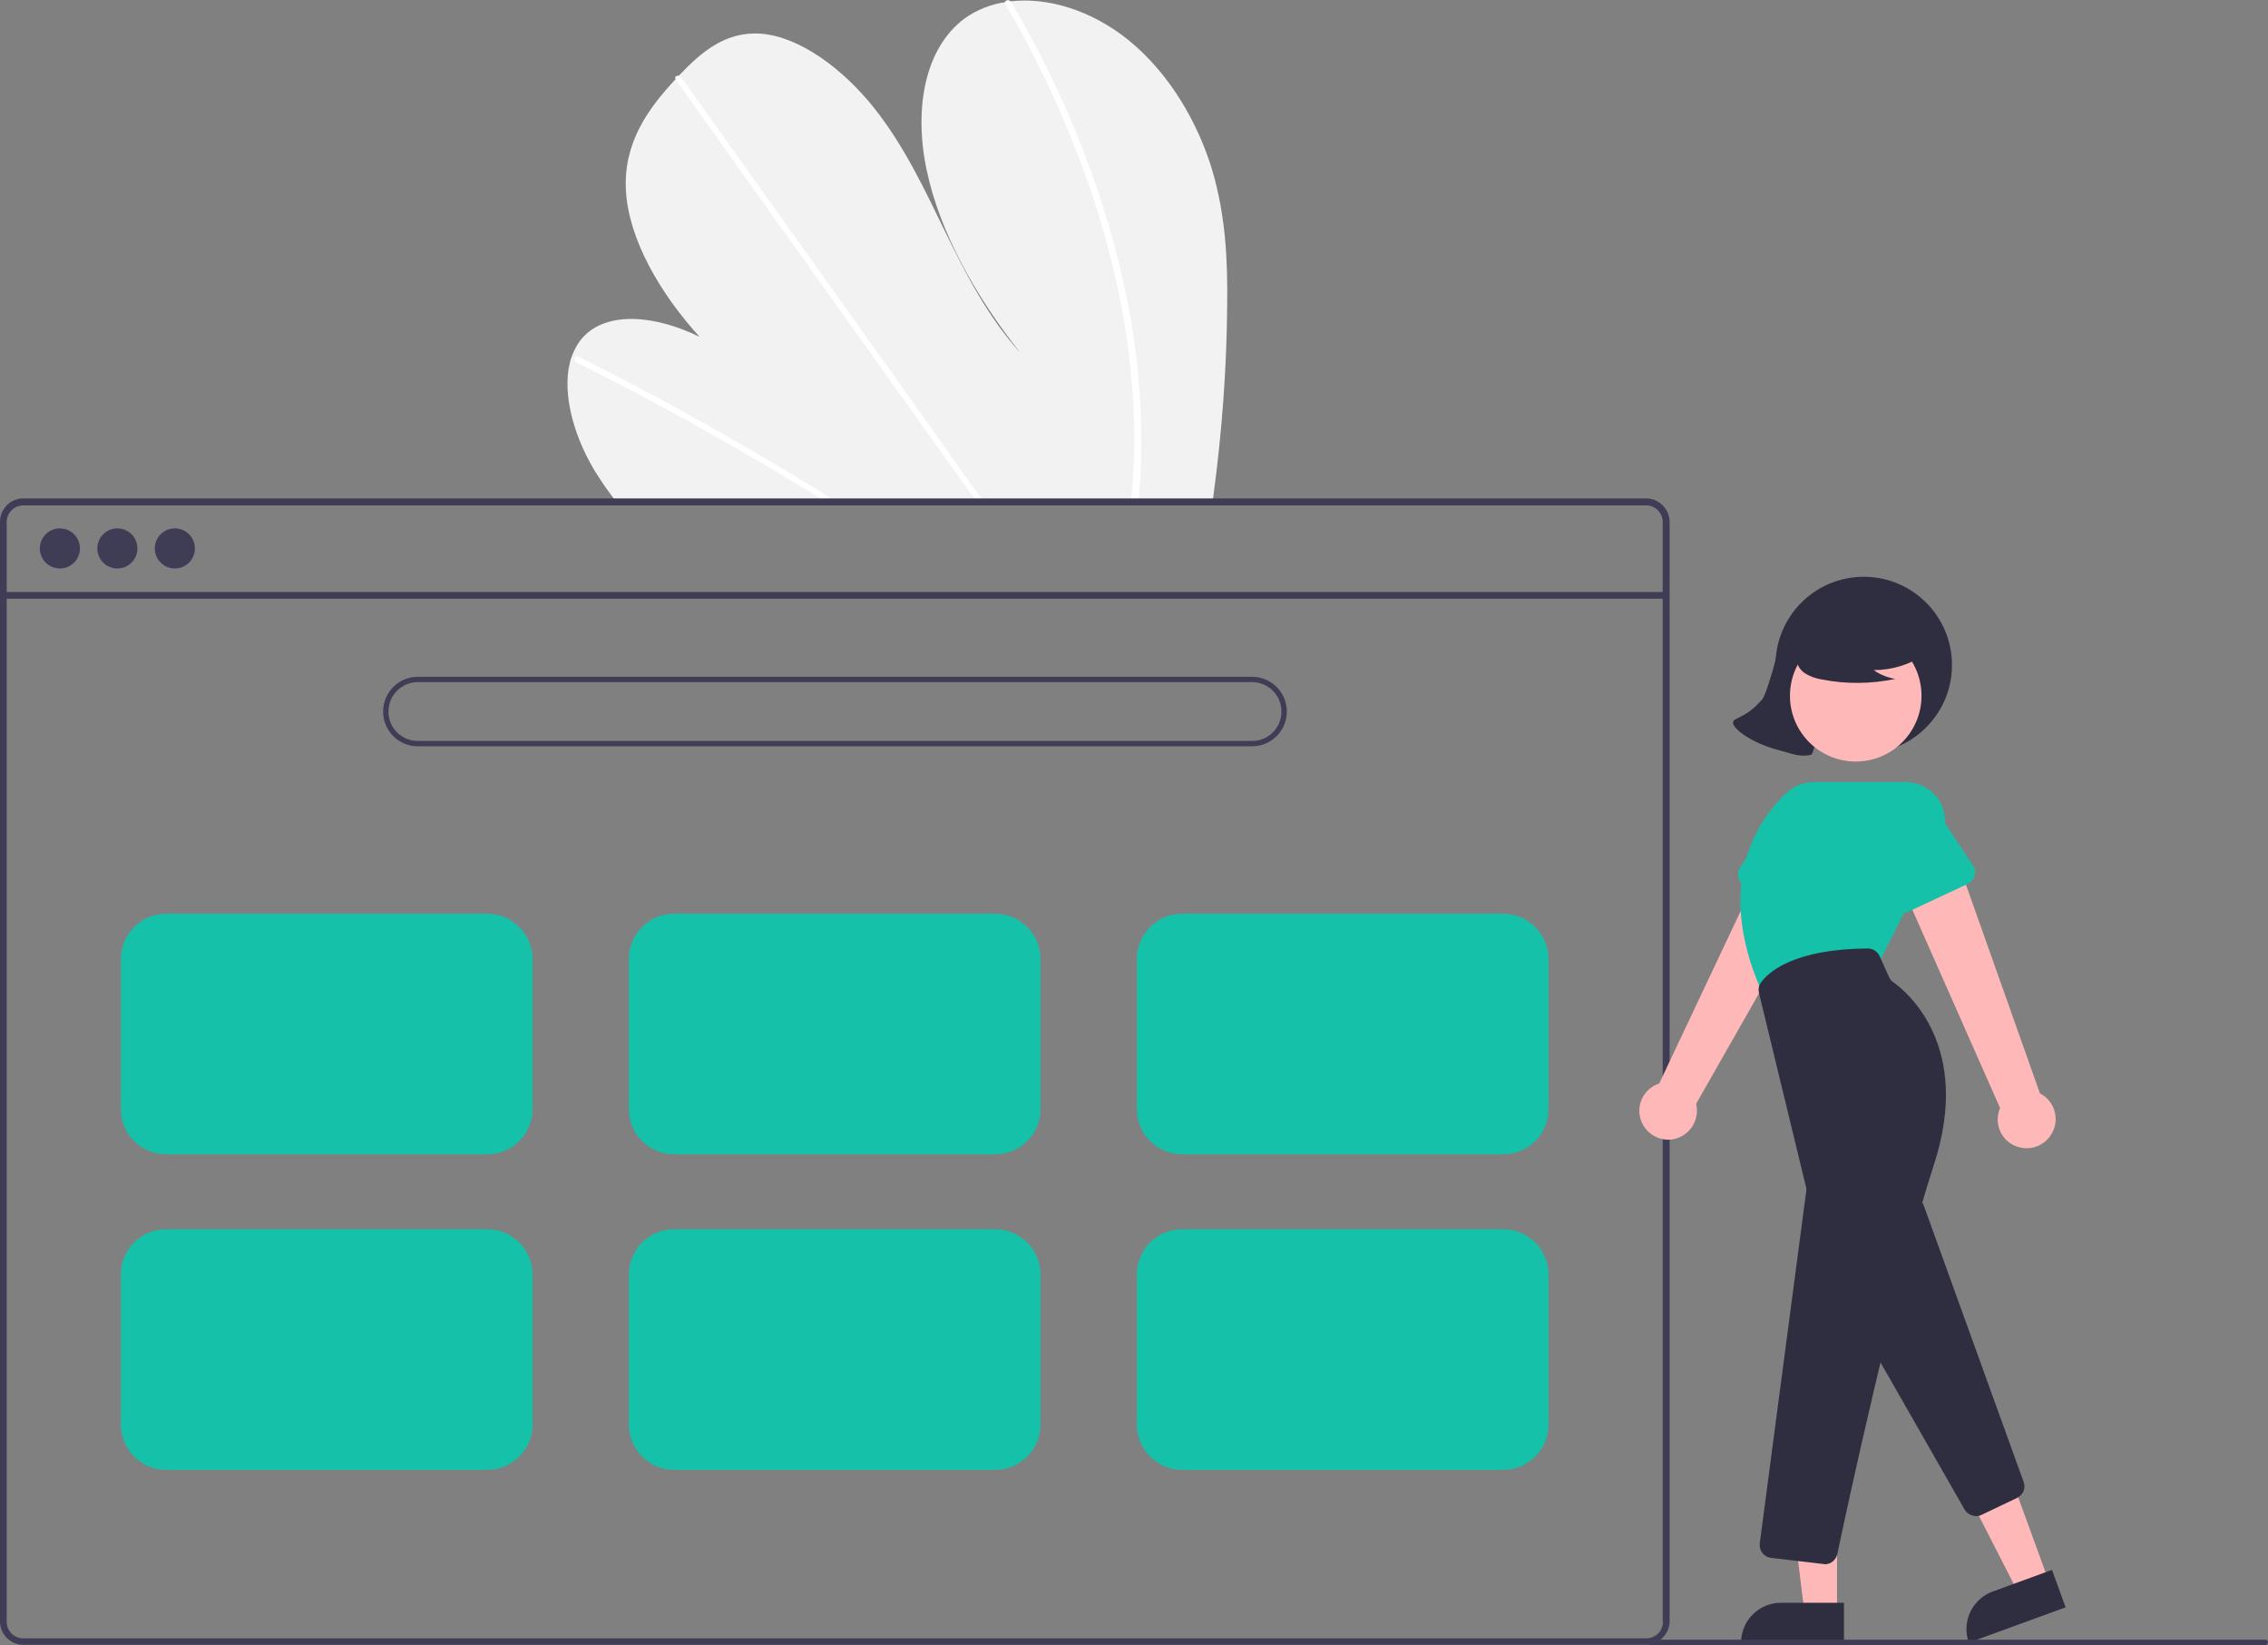 <?xml version="1.0" encoding="utf-8"?>
<!-- Generator: Adobe Illustrator 19.0.0, SVG Export Plug-In . SVG Version: 6.00 Build 0)  -->
<svg version="1.1" id="Capa_1" xmlns="http://www.w3.org/2000/svg" xmlns:xlink="http://www.w3.org/1999/xlink" x="0px" y="0px"
	 viewBox="126 113.7 848.3 615.2" style="enable-background:new 126 113.7 848.3 615.2;" xml:space="preserve">
<rect x="126" y="113.7" width="848.3" height="615.2" fill="#808080" stroke="none"/>
<style type="text/css">
	.st0{fill:#F2F2F2;}
	.st1{fill:#FFFFFF;}
	.st2{fill:#3F3D56;}
	.st3{fill:#16C1AA;}
	.st4{fill:#2F2E41;}
	.st5{fill:#FFB8B8;}
</style>
<path class="st0" d="M585,228.2c-0.2,23.8-2,47.6-5.2,71.3c-0.1,0.8-0.2,1.7-0.4,2.5l-223.3-1.2c-0.7-0.8-1.3-1.7-1.9-2.5
	c-2.1-2.8-4-5.7-5.8-8.6c-8.6-14.3-12.6-31.1-8.6-42.6l0.1-0.2c0.9-2.5,2.2-4.9,4-6.9c9-10.1,27.2-8.5,43.8-0.3
	c-14.8-16.2-26.7-36.7-27.6-55c-0.9-17.8,8.5-30.6,18.6-41.4c0.3-0.4,0.7-0.7,1-1.1c0.2-0.2,0.3-0.3,0.5-0.5
	c7.9-8.3,17.1-16.4,30.4-15.4c14.6,1.1,30.8,13.3,42.2,27.6c11.4,14.3,18.9,30.4,26.6,46.2c7.7,15.8,16,32,28.2,45.5
	c-16.7-21.1-30.1-45-35-68.3s-0.6-45.7,14.2-56.7c4.5-3.2,9.7-5.3,15.2-6.1c0.6-0.1,1.3-0.2,2-0.3c13.7-1.6,30.1,3.2,44.1,14.5
	c15.4,12.5,26,31,31.3,48.6C584.6,194.9,585.2,211.9,585,228.2z"/>
<path class="st1" d="M439,301.2l-4.3,0c-1.4-0.8-2.7-1.7-4.1-2.5c-0.8-0.5-1.7-1-2.6-1.6c-14.2-8.6-28.4-16.9-42.8-24.9
	c-14.3-8-28.7-15.5-43.2-22.8c-0.8-0.3-1.2-1.2-1-2c0-0.1,0-0.1,0.1-0.1c0.2-0.4,0.7-0.5,1.3-0.2c1.8,0.9,3.6,1.8,5.3,2.7
	c14.5,7.3,29,15,43.3,23.1c14.4,8.1,28.7,16.5,42.9,25.3c0.3,0.2,0.6,0.4,0.9,0.6C436.3,299.5,437.6,300.4,439,301.2z"/>
<path class="st1" d="M494,301.5l-2.6,0c-0.6-0.8-1.2-1.7-1.8-2.5c-14-19.6-28-39.2-42-58.9c-22.9-32.1-45.8-64.2-68.7-96.4
	c-0.1-0.2-0.2-0.4-0.3-0.6c-0.2-0.7,0.3-1.1,1-1.1c0.6,0.1,1.1,0.4,1.4,0.9c12.8,18,25.7,36,38.5,54c22.8,32,45.6,63.9,68.3,95.9
	c1.4,2,2.9,4.1,4.3,6.1C492.8,299.8,493.4,300.7,494,301.5z"/>
<path class="st1" d="M552.8,286.2c-0.1,4.4-0.4,8.8-0.8,13.2c-0.1,0.8-0.1,1.7-0.2,2.5l-2.8,0c0.1-0.8,0.2-1.7,0.2-2.5
	c0.6-6.3,1-12.6,1.1-19.1c0.1-18-1.7-36.1-5.2-53.8c-3.8-19.1-9.2-37.7-16.3-55.8c-7.4-19.1-16.3-37.6-26.6-55.2
	c-0.2-0.3-0.3-0.6-0.2-1c0.1-0.8,1.2-1,2-0.3c0.2,0.1,0.3,0.3,0.4,0.5c1.3,2.2,2.5,4.4,3.8,6.6c9.9,17.8,18.5,36.3,25.5,55.4
	c6.7,18.2,11.7,36.9,15.2,55.9C551.9,250.3,553.3,268.2,552.8,286.2z"/>
<path class="st2" d="M741.7,300.1h-607c-4.8,0-8.7,3.9-8.7,8.7v411.3c0,4.8,3.9,8.7,8.7,8.7h607c2.6,0,5-1.1,6.6-3.1
	c0.1-0.1,0.1-0.2,0.2-0.2c0.5-0.6,0.9-1.3,1.3-2.1c0.4-1,0.7-2.2,0.7-3.3V308.9C750.4,304,746.5,300.1,741.7,300.1z M748,720.2
	c0,1.2-0.4,2.4-1,3.4c-0.6,0.9-1.4,1.6-2.4,2.1c-0.9,0.5-1.9,0.7-2.9,0.7h-607c-3.4,0-6.2-2.8-6.2-6.2V308.9c0-3.4,2.8-6.2,6.2-6.2
	h607c3.4,0,6.2,2.8,6.2,6.2V720.2z"/>
<rect x="127.2" y="335.1" class="st2" width="622" height="2.5"/>
<circle class="st2" cx="148.4" cy="318.8" r="7.5"/>
<circle class="st2" cx="169.9" cy="318.8" r="7.5"/>
<circle class="st2" cx="191.4" cy="318.8" r="7.5"/>
<path class="st2" d="M594.3,392.8h-312c-7.2,0-13-5.8-13-13s5.8-13,13-13h312c7.2,0,13,5.8,13,13S601.5,392.8,594.3,392.8z
	 M282.3,368.8c-6.1,0-11,4.9-11,11s4.9,11,11,11h312c6.1,0,11-4.9,11-11s-4.9-11-11-11H282.3z"/>
<path class="st3" d="M308.2,545.4h-120c-9.4,0-17-7.6-17-17v-56c0-9.4,7.6-17,17-17h120c9.4,0,17,7.6,17,17v56
	C325.2,537.8,317.6,545.4,308.2,545.4z"/>
<path class="st3" d="M498.2,545.4h-120c-9.4,0-17-7.6-17-17v-56c0-9.4,7.6-17,17-17h120c9.4,0,17,7.6,17,17v56
	C515.2,537.8,507.6,545.4,498.2,545.4z"/>
<path class="st3" d="M688.2,545.4h-120c-9.4,0-17-7.6-17-17v-56c0-9.4,7.6-17,17-17h120c9.4,0,17,7.6,17,17v56
	C705.2,537.8,697.6,545.4,688.2,545.4z"/>
<path class="st3" d="M308.2,663.4h-120c-9.4,0-17-7.6-17-17v-56c0-9.4,7.6-17,17-17h120c9.4,0,17,7.6,17,17v56
	C325.2,655.8,317.6,663.4,308.2,663.4z"/>
<path class="st3" d="M498.2,663.4h-120c-9.4,0-17-7.6-17-17v-56c0-9.4,7.6-17,17-17h120c9.4,0,17,7.6,17,17v56
	C515.2,655.8,507.6,663.4,498.2,663.4z"/>
<path class="st3" d="M688.2,663.4h-120c-9.4,0-17-7.6-17-17v-56c0-9.4,7.6-17,17-17h120c9.4,0,17,7.6,17,17v56
	C705.2,655.8,697.6,663.4,688.2,663.4z"/>
<circle class="st4" cx="823.1" cy="362.4" r="33"/>
<path class="st5" d="M740.4,534.1c-2.8-5.3-0.7-11.7,4.5-14.5c0.6-0.3,1.1-0.5,1.7-0.7l41.8-88.5l19.1,13.4l-47.1,82.7
	c1.4,5.8-2.1,11.6-7.9,13.1C747.8,540.8,742.7,538.5,740.4,534.1L740.4,534.1z"/>
<path class="st3" d="M776.3,442.1c-0.4-1.3-0.2-2.8,0.6-4l13-20.4c3-6.7,10.9-9.8,17.7-6.8c6.7,3,9.7,10.9,6.8,17.6l-6.5,23.4
	c-0.7,2.6-3.4,4.1-5.9,3.3c-0.2-0.1-0.4-0.1-0.7-0.2l-22.2-9.9C777.6,444.6,776.7,443.5,776.3,442.1z"/>
<path class="st5" d="M881.5,542.8c-5.8-1.3-9.4-7.1-8-12.9c0.1-0.6,0.3-1.2,0.6-1.8l-39.6-89.5l22.7-5.7l31.8,89.7
	c5.3,2.7,7.4,9.2,4.7,14.5C891.4,541.7,886.3,544,881.5,542.8L881.5,542.8z"/>
<polygon class="st5" points="892.3,705 880.8,709.2 859.1,666.8 876.1,660.6 "/>
<path class="st4" d="M871.3,708.9l22.2-8.1l0,0l5.1,14l0,0L862.4,728l0,0l0,0C859.6,720.3,863.6,711.7,871.3,708.9L871.3,708.9z"/>
<path class="st4" d="M860.8,678.2l-43.9-76.8c-0.9-1.5-0.8-3.4,0.1-4.9l19.8-32.9c1.4-2.3,4.3-3,6.6-1.7c1,0.6,1.7,1.5,2.1,2.5
	l37.4,103.5c0.9,2.3-0.2,4.9-2.5,6l-13.2,6.3c-0.6,0.3-1.3,0.5-2,0.5C863.3,680.6,861.7,679.7,860.8,678.2z"/>
<path class="st3" d="M785.2,485.1c-19.3-42.9,0.2-66.9,9.4-75.2c2.7-2.4,6.1-3.7,9.7-3.7h34.6c8.1,0,14.6,6.5,14.6,14.6
	c0,2.3-0.5,4.5-1.5,6.5l-23.1,46.3l-43.5,12L785.2,485.1z"/>
<path class="st3" d="M835.8,454.7c-1.3-0.6-2.2-1.7-2.6-3l-6.9-23.2c-3.1-6.7-0.2-14.7,6.5-17.8c6.7-3.1,14.6-0.3,17.7,6.4
	l13.4,20.2c1.5,2.2,0.9,5.2-1.4,6.7c-0.2,0.1-0.4,0.2-0.6,0.3l-22,10.3C838.5,455.3,837.1,455.3,835.8,454.7z"/>
<polygon class="st5" points="813.1,716.6 800.9,716.6 795.1,669.3 813.1,669.3 "/>
<path class="st4" d="M792.1,713.1h23.6l0,0V728l0,0h-38.5l0,0l0,0C777.2,719.8,783.9,713.1,792.1,713.1L792.1,713.1z"/>
<path class="st4" d="M808,698.6l-19.6-2.3c-2.6-0.3-4.5-2.7-4.2-5.3c0,0,0-0.1,0-0.1L801.6,559c0.1-0.5,0-0.9-0.1-1.4L783.9,485
	c-0.3-1.4-0.1-2.8,0.8-3.9c2.7-3.8,12.1-12.5,39.9-12.7h0c1.9,0,3.6,1.1,4.4,2.8l3.7,8.2c0.3,0.6,0.7,1.1,1.3,1.5
	c5.1,3.6,29.9,23.9,15.3,68.5c-14.3,43.8-32.6,128.9-36.1,145.5c-0.5,2.2-2.4,3.8-4.7,3.8C808.3,698.6,808.1,698.6,808,698.6z"/>
<path class="st2" d="M973.3,728.9h-230c-0.6,0-1-0.4-1-1s0.4-1,1-1h230c0.6,0,1,0.4,1,1S973.8,728.9,973.3,728.9z"/>
<path class="st4" d="M790.4,359c-0.2,1.9-4,15-5.3,16.3c-2.7,2.8-4.1,4.6-9.8,7.3c-2.8,1.3,0.4,4.1,2.9,5.9c4,2.8,9.6,4.9,13.7,5.9
	c2.8,0.7,5.7,1.9,8.6,1.9c1,0,2.1-0.1,3.1-0.4c0.5-0.8,1.6-3.9,0.9-4.6c-1-0.9-2.6-2.5-3.5-3.7c-1.4-1.7-2.7-4.5-3.8-6.4
	c-1.7-2.9-2.6-3.9-3.5-7.2c-0.5-1.8-1.3-3.3-2.3-4.8"/>
<circle class="st5" cx="820.1" cy="373.9" r="24.6"/>
<path class="st4" d="M845.9,358.4c-5.6,3.9-12.3,5.9-19.1,5.9c2.4,1.7,5.2,2.8,8.1,3.3c-9.1,1.9-18.4,2-27.5,0.2c-2-0.3-4-1-5.8-2
	c-1.8-1-3.1-2.7-3.6-4.8c-0.6-3.4,2.1-6.6,4.9-8.7c8.7-6.4,19.8-8.7,30.2-6c3.4,0.9,6.8,2.3,9,5.1s2.8,6.9,0.8,9.7L845.9,358.4z"/>
</svg>
